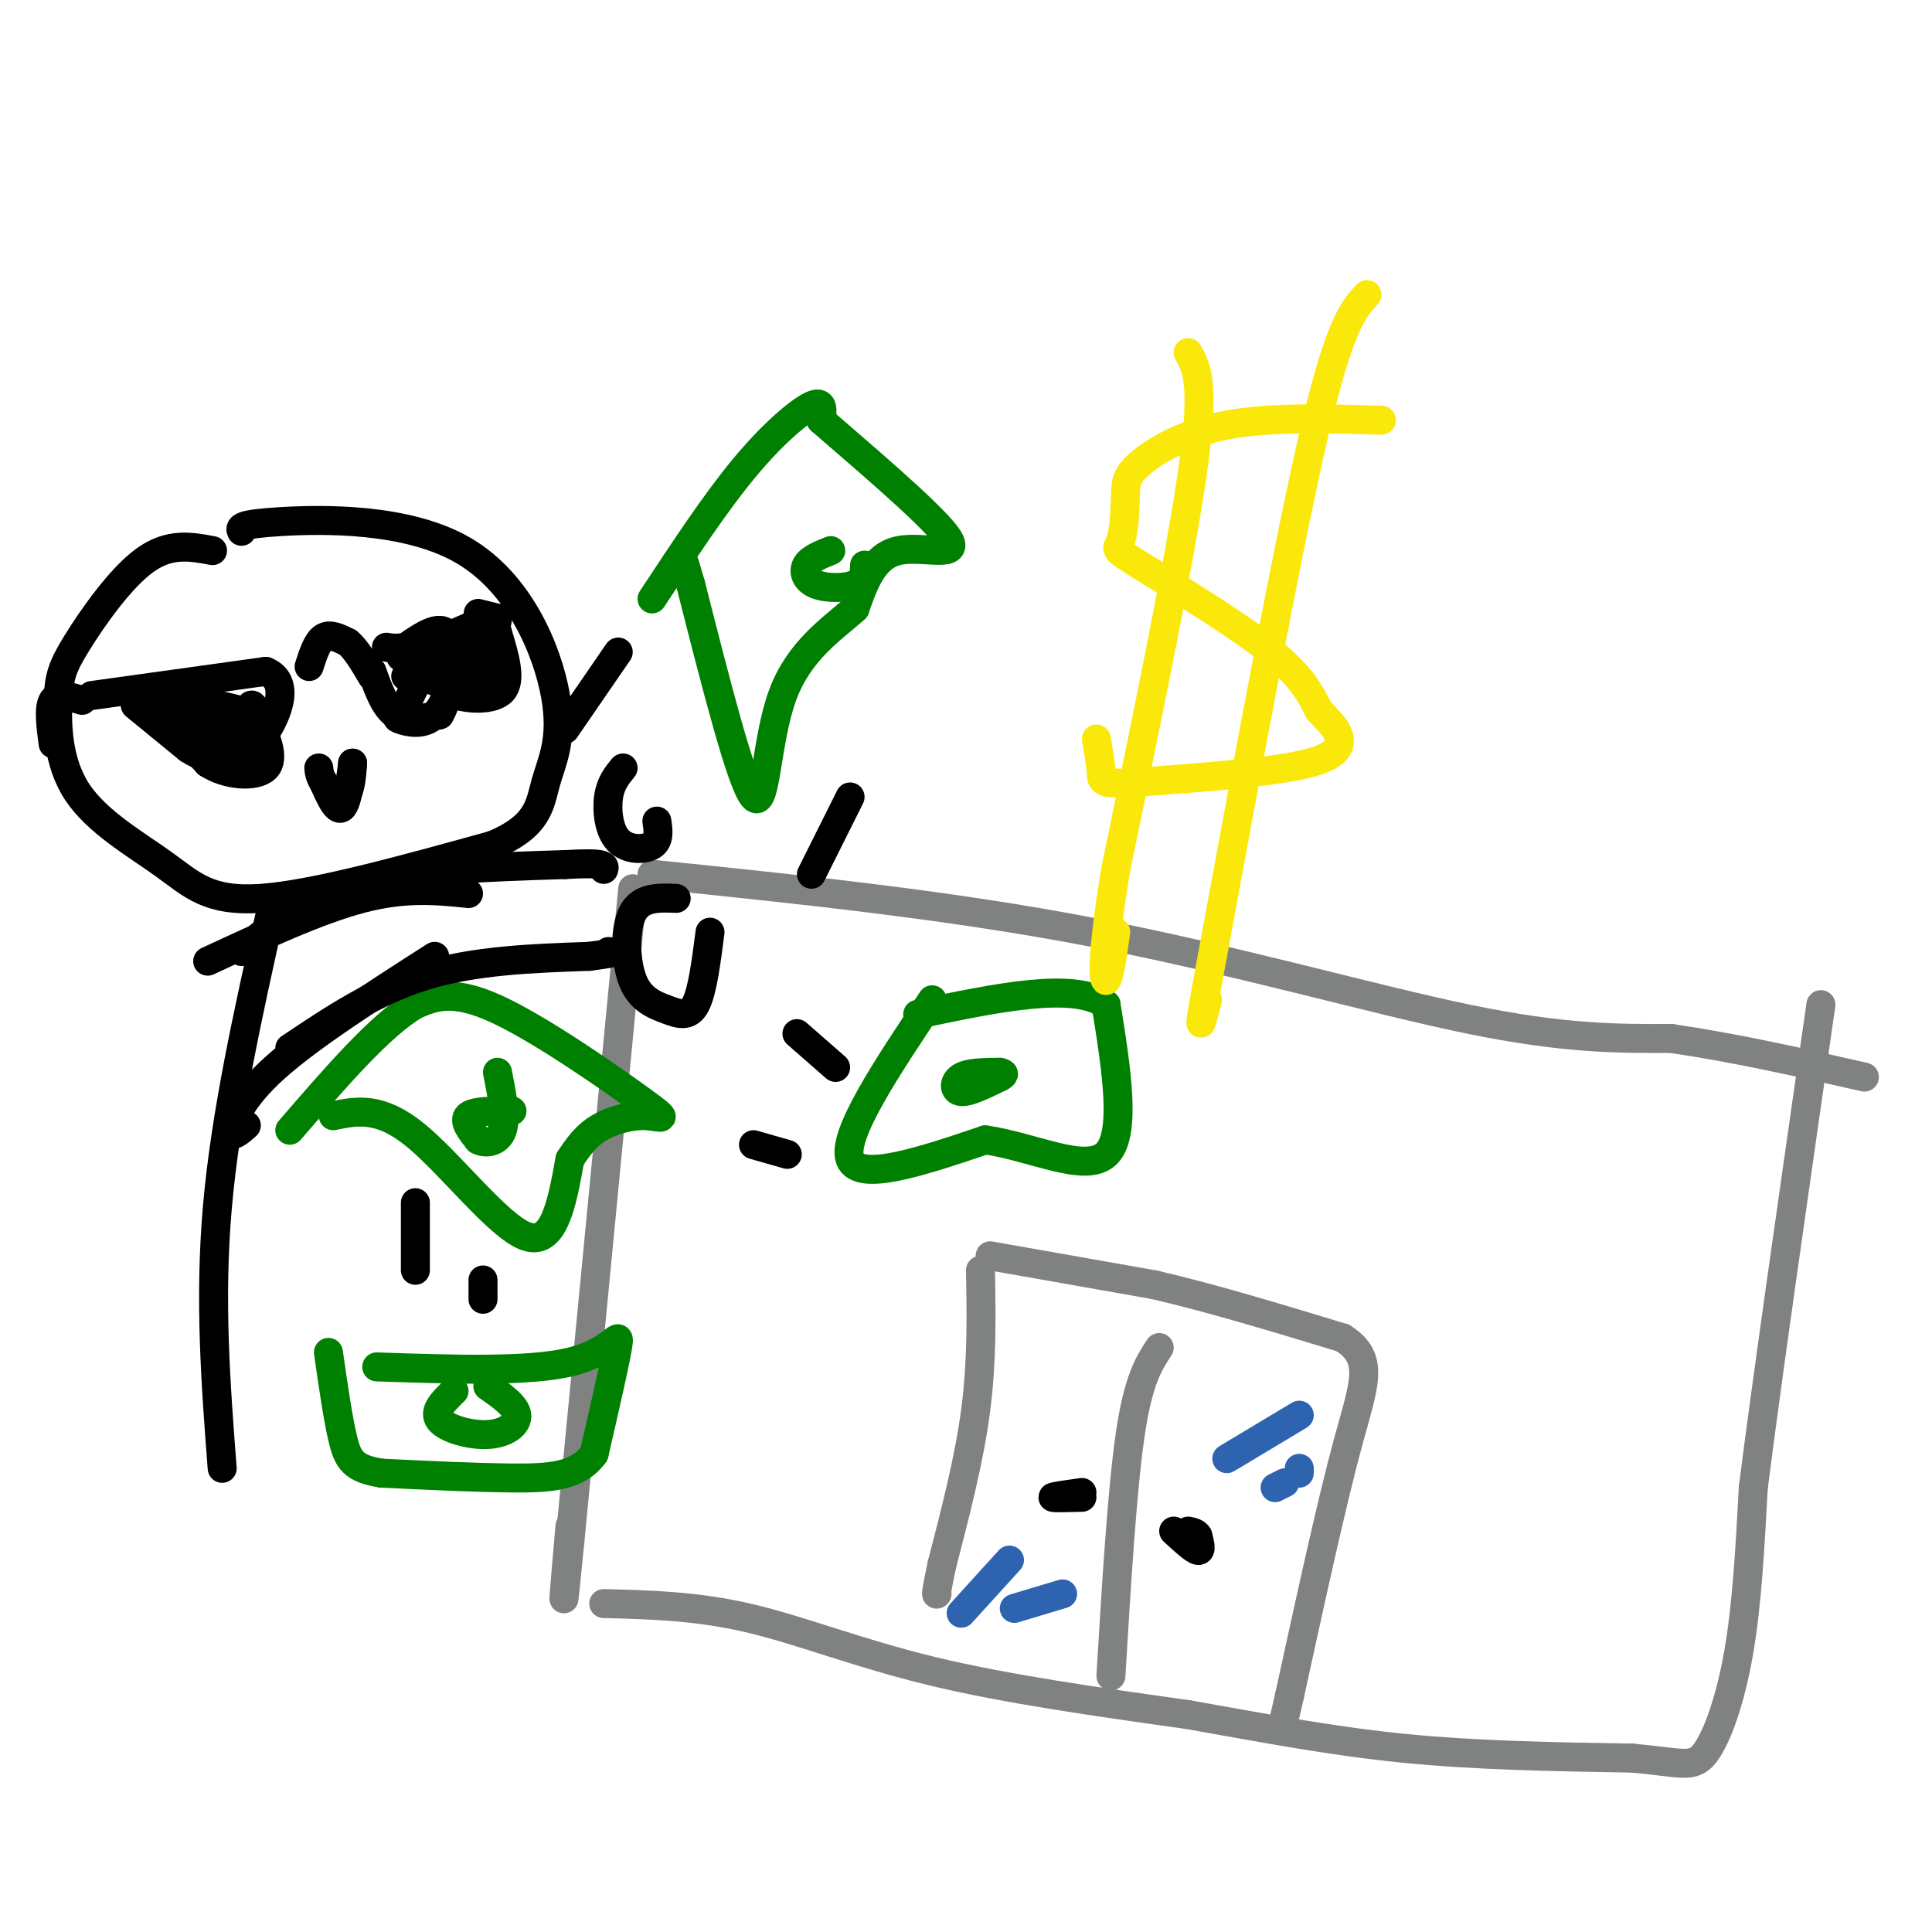 <svg viewBox='0 0 400 400' version='1.1' xmlns='http://www.w3.org/2000/svg' xmlns:xlink='http://www.w3.org/1999/xlink'><g fill='none' stroke='#808282' stroke-width='6' stroke-linecap='round' stroke-linejoin='round'><path d='M131,184c0.000,0.000 -13.000,135.000 -13,135'/><path d='M118,319c-2.167,22.000 -1.083,9.500 0,-3'/><path d='M135,181c30.689,3.156 61.378,6.311 91,12c29.622,5.689 58.178,13.911 78,18c19.822,4.089 30.911,4.044 42,4'/><path d='M346,215c13.667,2.000 26.833,5.000 40,8'/><path d='M125,332c9.622,0.244 19.244,0.489 30,3c10.756,2.511 22.644,7.289 38,11c15.356,3.711 34.178,6.356 53,9'/><path d='M246,355c16.156,2.867 30.044,5.533 45,7c14.956,1.467 30.978,1.733 47,2'/><path d='M338,364c10.286,0.929 12.500,2.250 15,-1c2.500,-3.250 5.286,-11.071 7,-21c1.714,-9.929 2.357,-21.964 3,-34'/><path d='M363,308c2.833,-22.333 8.417,-61.167 14,-100'/><path d='M203,263c0.167,9.417 0.333,18.833 -1,29c-1.333,10.167 -4.167,21.083 -7,32'/><path d='M195,324c-1.333,6.333 -1.167,6.167 -1,6'/><path d='M205,260c0.000,0.000 34.000,6.000 34,6'/><path d='M239,266c12.167,2.833 25.583,6.917 39,11'/><path d='M278,277c6.822,4.289 4.378,9.511 1,22c-3.378,12.489 -7.689,32.244 -12,52'/><path d='M267,351c-2.000,8.667 -1.000,4.333 0,0'/><path d='M240,279c-2.167,3.333 -4.333,6.667 -6,18c-1.667,11.333 -2.833,30.667 -4,50'/></g>
<g fill='none' stroke='#000000' stroke-width='6' stroke-linecap='round' stroke-linejoin='round'><path d='M243,317c2.083,1.917 4.167,3.833 5,4c0.833,0.167 0.417,-1.417 0,-3'/><path d='M248,318c-0.333,-0.667 -1.167,-0.833 -2,-1'/><path d='M224,309c-3.000,0.417 -6.000,0.833 -6,1c0.000,0.167 3.000,0.083 6,0'/></g>
<g fill='none' stroke='#2d63af' stroke-width='6' stroke-linecap='round' stroke-linejoin='round'><path d='M269,293c0.000,0.000 -15.000,9.000 -15,9'/><path d='M269,304c0.000,0.000 0.000,1.000 0,1'/><path d='M266,307c0.000,0.000 -2.000,1.000 -2,1'/><path d='M209,323c0.000,0.000 -10.000,11.000 -10,11'/><path d='M220,330c0.000,0.000 -10.000,3.000 -10,3'/></g>
<g fill='none' stroke='#000000' stroke-width='6' stroke-linecap='round' stroke-linejoin='round'><path d='M44,114c-4.452,-0.843 -8.905,-1.686 -14,2c-5.095,3.686 -10.834,11.900 -14,17c-3.166,5.100 -3.760,7.085 -4,12c-0.240,4.915 -0.126,12.761 4,19c4.126,6.239 12.265,10.872 18,15c5.735,4.128 9.067,7.751 20,7c10.933,-0.751 29.466,-5.875 48,-11'/><path d='M102,175c9.643,-4.014 9.750,-8.548 11,-13c1.250,-4.452 3.644,-8.822 2,-18c-1.644,-9.178 -7.327,-23.163 -19,-30c-11.673,-6.837 -29.335,-6.525 -38,-6c-8.665,0.525 -8.332,1.262 -8,2'/><path d='M19,144c0.000,0.000 36.000,-5.000 36,-5'/><path d='M55,139c5.702,2.202 1.958,10.208 -1,14c-2.958,3.792 -5.131,3.369 -7,2c-1.869,-1.369 -3.435,-3.685 -5,-6'/><path d='M42,149c-0.833,-1.167 -0.417,-1.083 0,-1'/><path d='M64,138c0.833,-2.583 1.667,-5.167 3,-6c1.333,-0.833 3.167,0.083 5,1'/><path d='M72,133c1.667,1.333 3.333,4.167 5,7'/><path d='M77,139c1.333,3.750 2.667,7.500 5,9c2.333,1.500 5.667,0.750 9,0'/><path d='M91,148c2.244,-3.644 3.356,-12.756 2,-16c-1.356,-3.244 -5.178,-0.622 -9,2'/><path d='M84,134c-2.167,0.333 -3.083,0.167 -4,0'/><path d='M83,136c0.000,0.000 16.000,-7.000 16,-7'/><path d='M99,129c3.000,0.000 2.500,3.500 2,7'/><path d='M101,136c-0.178,2.244 -1.622,4.356 -4,5c-2.378,0.644 -5.689,-0.178 -9,-1'/><path d='M88,140c0.228,0.573 5.298,2.504 8,2c2.702,-0.504 3.035,-3.443 2,-6c-1.035,-2.557 -3.439,-4.730 -6,-3c-2.561,1.730 -5.281,7.365 -8,13'/><path d='M84,146c-1.812,2.585 -2.341,2.549 -1,3c1.341,0.451 4.553,1.391 7,-1c2.447,-2.391 4.128,-8.112 3,-10c-1.128,-1.888 -5.064,0.056 -9,2'/><path d='M33,145c0.833,2.000 1.667,4.000 4,5c2.333,1.000 6.167,1.000 10,1'/><path d='M47,151c3.714,-0.262 8.000,-1.417 5,-3c-3.000,-1.583 -13.286,-3.595 -16,-2c-2.714,1.595 2.143,6.798 7,12'/><path d='M43,158c3.844,2.578 9.956,3.022 12,1c2.044,-2.022 0.022,-6.511 -2,-11'/><path d='M53,148c-0.500,-2.167 -0.750,-2.083 -1,-2'/><path d='M99,127c0.000,0.000 4.000,1.000 4,1'/><path d='M103,128c-0.167,2.500 -2.583,8.250 -5,14'/><path d='M98,142c-1.333,2.667 -2.167,2.333 -3,2'/><path d='M95,144c1.578,0.622 7.022,1.178 9,-1c1.978,-2.178 0.489,-7.089 -1,-12'/><path d='M103,131c-0.556,0.044 -1.444,6.156 -3,9c-1.556,2.844 -3.778,2.422 -6,2'/><path d='M94,142c-1.167,0.500 -1.083,0.750 -1,1'/><path d='M28,146c0.000,0.000 11.000,9.000 11,9'/><path d='M39,155c2.867,1.889 4.533,2.111 6,1c1.467,-1.111 2.733,-3.556 4,-6'/><path d='M17,145c-2.500,-0.750 -5.000,-1.500 -6,0c-1.000,1.500 -0.500,5.250 0,9'/><path d='M69,166c0.000,0.000 3.000,-2.000 3,-2'/><path d='M72,164c0.667,-1.333 0.833,-3.667 1,-6'/><path d='M73,158c-0.111,1.289 -0.889,7.511 -2,9c-1.111,1.489 -2.556,-1.756 -4,-5'/><path d='M67,162c-0.833,-1.333 -0.917,-2.167 -1,-3'/><path d='M56,189c-4.667,20.917 -9.333,41.833 -11,61c-1.667,19.167 -0.333,36.583 1,54'/><path d='M51,233c-1.533,1.356 -3.067,2.711 -3,1c0.067,-1.711 1.733,-6.489 9,-13c7.267,-6.511 20.133,-14.756 33,-23'/><path d='M43,199c11.500,-5.333 23.000,-10.667 32,-13c9.000,-2.333 15.500,-1.667 22,-1'/></g>
<g fill='none' stroke='#008000' stroke-width='6' stroke-linecap='round' stroke-linejoin='round'><path d='M69,231c4.822,-1.000 9.644,-2.000 17,4c7.356,6.000 17.244,19.000 23,21c5.756,2.000 7.378,-7.000 9,-16'/><path d='M118,240c2.529,-3.908 4.352,-5.677 7,-7c2.648,-1.323 6.122,-2.200 9,-2c2.878,0.200 5.159,1.477 -1,-3c-6.159,-4.477 -20.760,-14.708 -30,-19c-9.240,-4.292 -13.120,-2.646 -17,-1'/><path d='M86,208c-7.167,4.167 -16.583,15.083 -26,26'/><path d='M135,124c6.511,-9.889 13.022,-19.778 19,-27c5.978,-7.222 11.422,-11.778 14,-13c2.578,-1.222 2.289,0.889 2,3'/><path d='M170,87c6.679,5.857 22.375,19.000 26,24c3.625,5.000 -4.821,1.857 -10,3c-5.179,1.143 -7.089,6.571 -9,12'/><path d='M177,126c-4.583,4.155 -11.542,8.542 -15,18c-3.458,9.458 -3.417,23.988 -6,21c-2.583,-2.988 -7.792,-23.494 -13,-44'/><path d='M143,121c-2.167,-7.333 -1.083,-3.667 0,0'/><path d='M193,207c-9.417,14.083 -18.833,28.167 -17,33c1.833,4.833 14.917,0.417 28,-4'/><path d='M204,236c9.911,1.422 20.689,6.978 25,3c4.311,-3.978 2.156,-17.489 0,-31'/><path d='M229,208c-6.500,-4.833 -22.750,-1.417 -39,2'/></g>
<g fill='none' stroke='#fae80b' stroke-width='6' stroke-linecap='round' stroke-linejoin='round'><path d='M286,87c-11.574,-0.341 -23.148,-0.683 -32,1c-8.852,1.683 -14.981,5.390 -18,8c-3.019,2.610 -2.928,4.122 -3,7c-0.072,2.878 -0.308,7.122 -1,9c-0.692,1.878 -1.840,1.390 4,5c5.840,3.610 18.669,11.317 26,17c7.331,5.683 9.166,9.341 11,13'/><path d='M273,147c2.536,2.833 3.375,3.417 4,5c0.625,1.583 1.036,4.167 -6,6c-7.036,1.833 -21.518,2.917 -36,4'/><path d='M235,162c-7.111,0.489 -6.889,-0.289 -7,-2c-0.111,-1.711 -0.556,-4.356 -1,-7'/><path d='M246,73c1.750,3.083 3.500,6.167 1,24c-2.500,17.833 -9.250,50.417 -16,83'/><path d='M231,180c-3.022,18.467 -2.578,23.133 -2,23c0.578,-0.133 1.289,-5.067 2,-10'/><path d='M283,61c-2.833,3.083 -5.667,6.167 -11,29c-5.333,22.833 -13.167,65.417 -21,108'/><path d='M251,198c-3.667,19.500 -2.333,14.250 -1,9'/></g>
<g fill='none' stroke='#008000' stroke-width='6' stroke-linecap='round' stroke-linejoin='round'><path d='M106,230c-3.917,0.000 -7.833,0.000 -9,1c-1.167,1.000 0.417,3.000 2,5'/><path d='M99,236c1.467,0.867 4.133,0.533 5,-2c0.867,-2.533 -0.067,-7.267 -1,-12'/><path d='M207,222c-3.200,0.022 -6.400,0.044 -8,1c-1.600,0.956 -1.600,2.844 0,3c1.600,0.156 4.800,-1.422 8,-3'/><path d='M207,223c1.333,-0.667 0.667,-0.833 0,-1'/><path d='M172,114c-2.113,0.839 -4.226,1.679 -5,3c-0.774,1.321 -0.208,3.125 2,4c2.208,0.875 6.060,0.821 8,0c1.940,-0.821 1.970,-2.411 2,-4'/></g>
<g fill='none' stroke='#000000' stroke-width='6' stroke-linecap='round' stroke-linejoin='round'><path d='M50,197c6.417,-5.500 12.833,-11.000 24,-14c11.167,-3.000 27.083,-3.500 43,-4'/><path d='M117,179c8.500,-0.500 8.250,0.250 8,1'/><path d='M60,217c8.833,-5.917 17.667,-11.833 28,-15c10.333,-3.167 22.167,-3.583 34,-4'/><path d='M122,198c6.333,-0.833 5.167,-0.917 4,-1'/><path d='M140,186c-3.635,-0.152 -7.270,-0.303 -9,3c-1.730,3.303 -1.557,10.061 0,14c1.557,3.939 4.496,5.061 7,6c2.504,0.939 4.573,1.697 6,-1c1.427,-2.697 2.214,-8.848 3,-15'/><path d='M129,159c-1.292,1.577 -2.583,3.155 -3,6c-0.417,2.845 0.042,6.958 2,9c1.958,2.042 5.417,2.012 7,1c1.583,-1.012 1.292,-3.006 1,-5'/><path d='M128,135c0.000,0.000 -11.000,16.000 -11,16'/><path d='M176,165c0.000,0.000 -8.000,16.000 -8,16'/><path d='M173,221c0.000,0.000 -8.000,-7.000 -8,-7'/><path d='M163,239c0.000,0.000 -7.000,-2.000 -7,-2'/><path d='M86,263c0.000,0.000 0.000,-14.000 0,-14'/><path d='M100,269c0.000,0.000 0.000,-4.000 0,-4'/></g>
<g fill='none' stroke='#008000' stroke-width='6' stroke-linecap='round' stroke-linejoin='round'><path d='M78,283c15.667,0.533 31.333,1.067 40,-1c8.667,-2.067 10.333,-6.733 10,-4c-0.333,2.733 -2.667,12.867 -5,23'/><path d='M123,301c-3.356,4.733 -9.244,5.067 -17,5c-7.756,-0.067 -17.378,-0.533 -27,-1'/><path d='M79,305c-5.844,-0.911 -6.956,-2.689 -8,-7c-1.044,-4.311 -2.022,-11.156 -3,-18'/><path d='M94,288c-2.185,2.113 -4.369,4.226 -3,6c1.369,1.774 6.292,3.208 10,3c3.708,-0.208 6.202,-2.060 6,-4c-0.202,-1.940 -3.101,-3.970 -6,-6'/></g>
</svg>